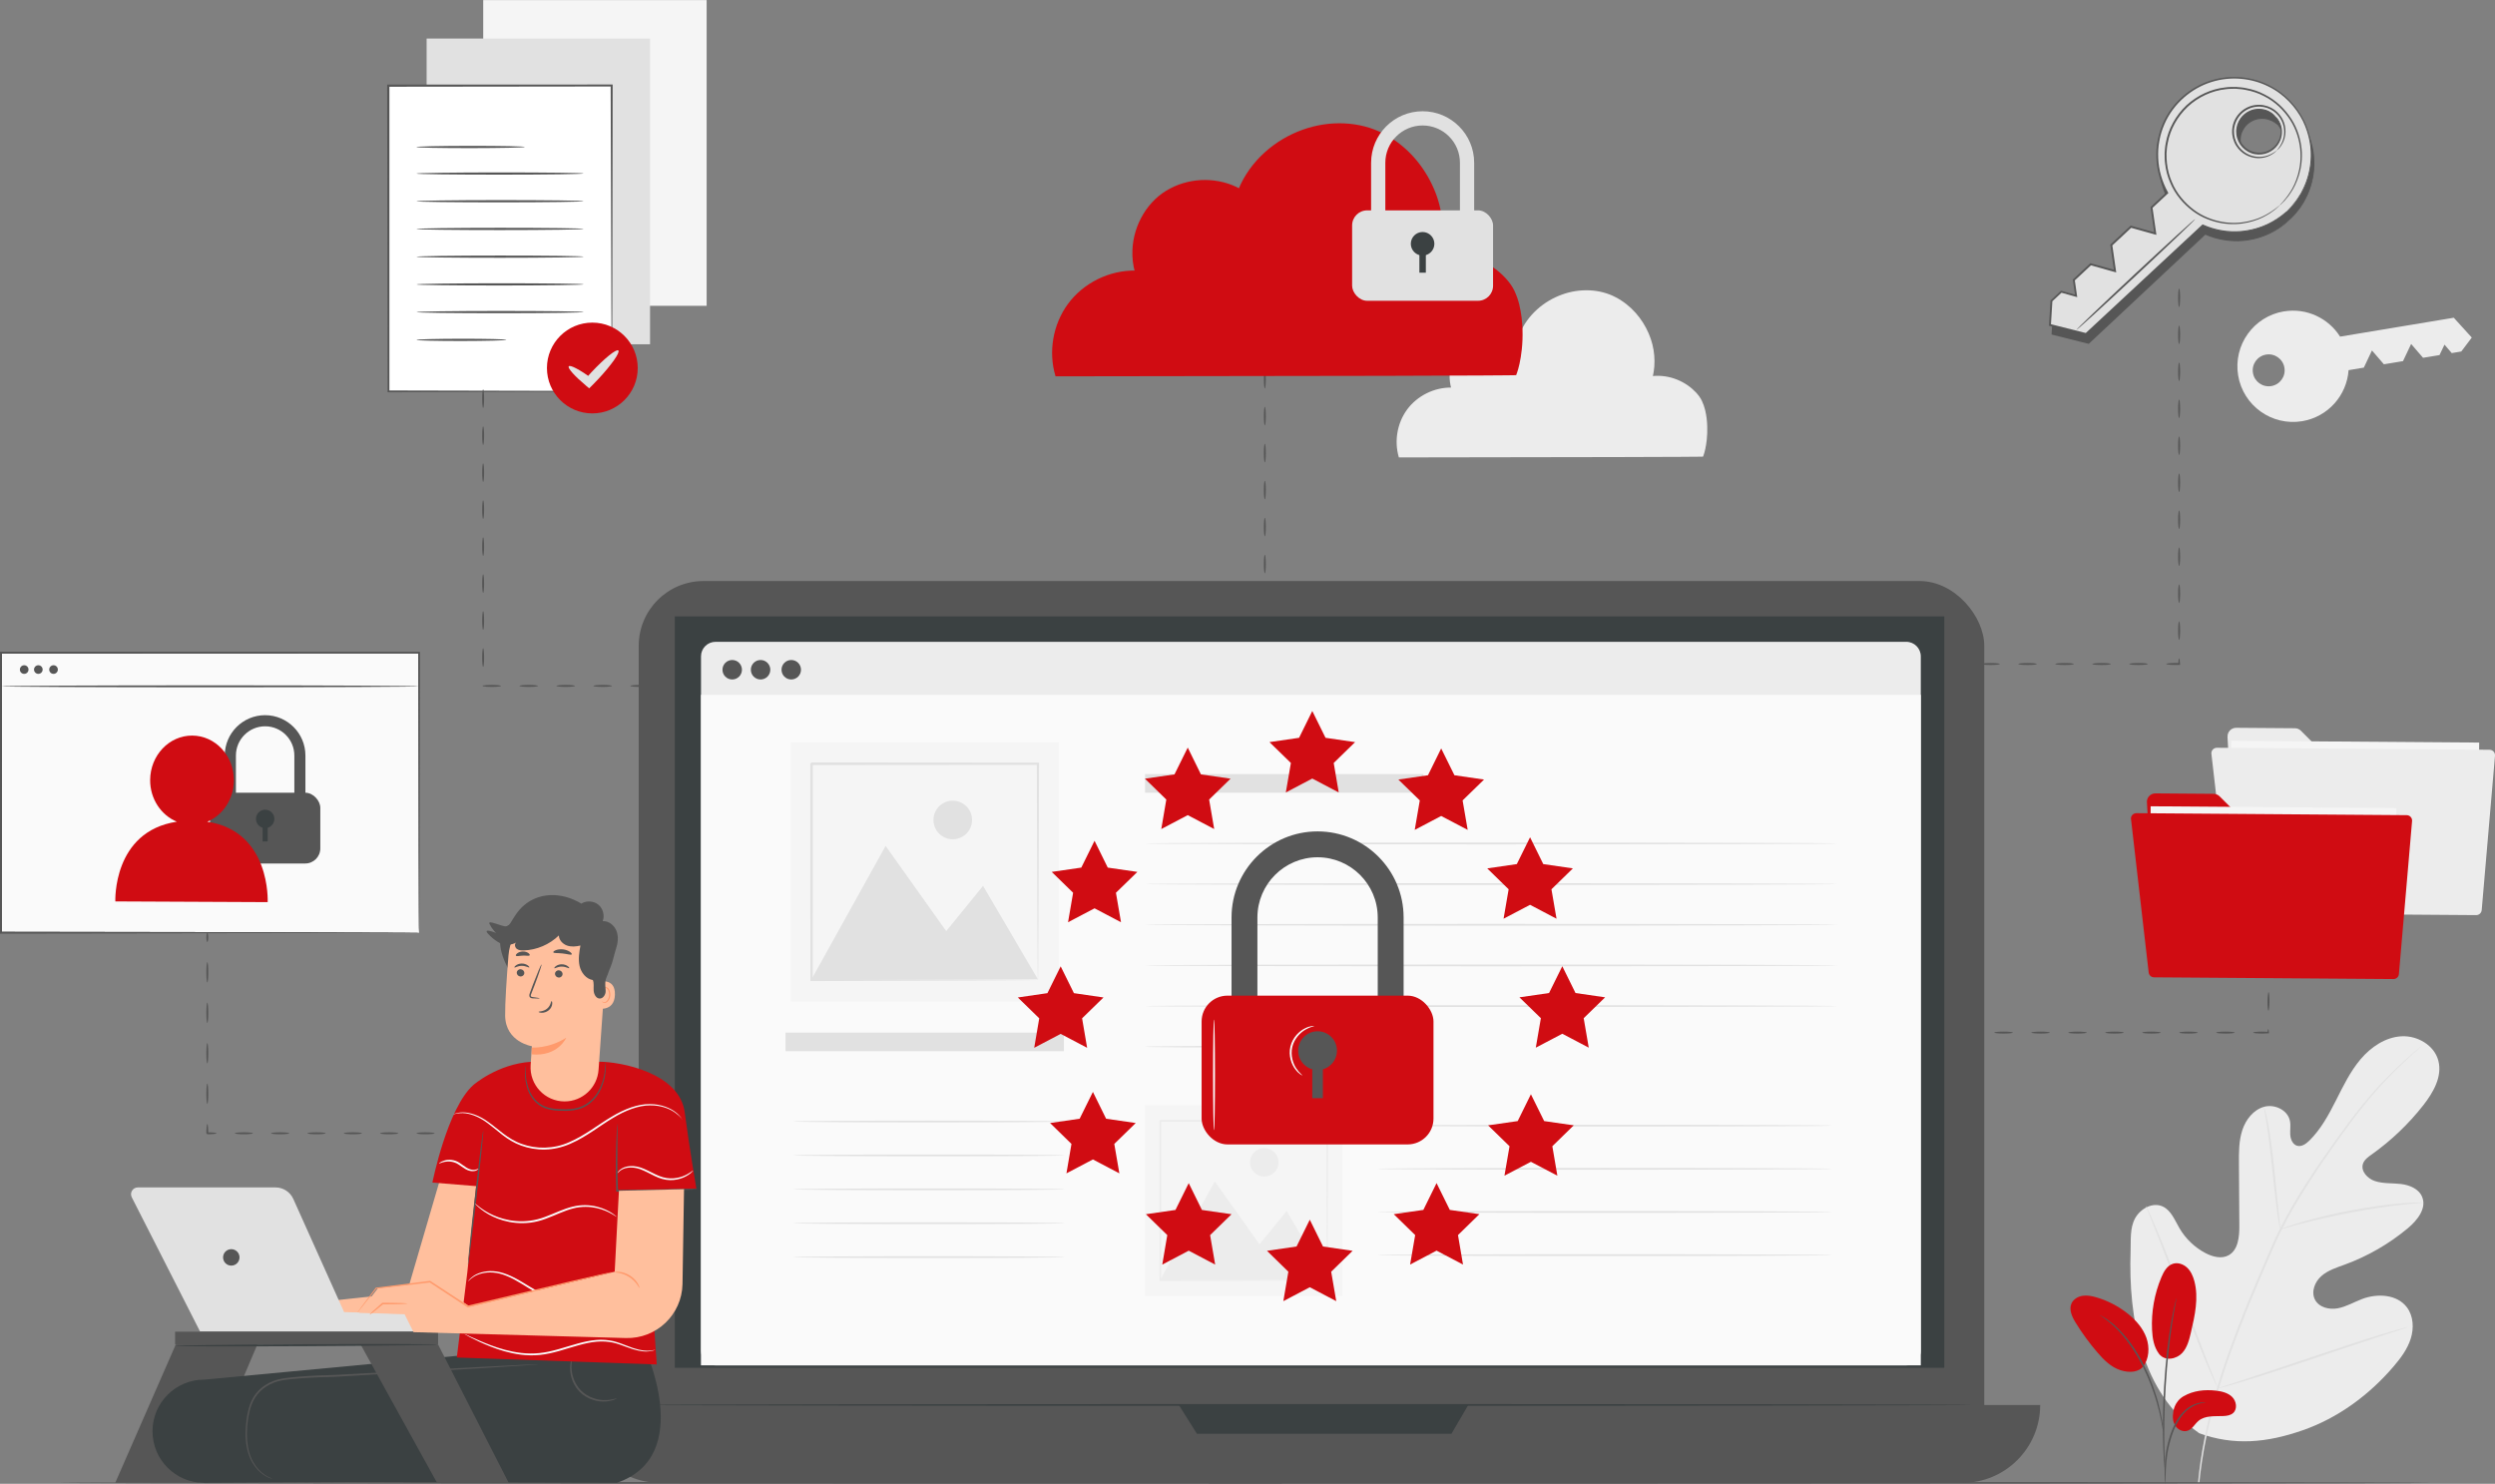 <?xml version="1.0" encoding="UTF-8"?>
<svg id="Capa_2" data-name="Capa 2" xmlns="http://www.w3.org/2000/svg" viewBox="0 0 561.14 333.72">
  <rect x="0" y="0" width="561.14" height="333.72" fill="#808080" stroke="none"/>
  <defs>
    <style>
      .cls-1 {
        fill: #fff;
      }

      .cls-2 {
        fill: #fafafa;
      }

      .cls-3 {
        fill: #3b4142;
      }

      .cls-4 {
        fill: #565656;
      }

      .cls-5 {
        fill: #f5f5f5;
      }

      .cls-6 {
        fill: #d00c12;
      }

      .cls-7 {
        fill: #ffbf9d;
      }

      .cls-8 {
        fill: #ff9a6c;
      }

      .cls-9 {
        fill: #e1e1e1;
      }

      .cls-10, .cls-11 {
        fill: none;
      }

      .cls-11 {
        opacity: .2;
      }

      .cls-12 {
        fill: #ececec;
      }
    </style>
  </defs>
  <g id="Capa_13" data-name="Capa 13">
    <g>
      <rect class="cls-5" x="108.68" y=".02" width="50.25" height="68.76"/>
      <rect class="cls-9" x="95.95" y="8.67" width="50.25" height="68.76"/>
      <path class="cls-12" d="m383.03,102.7s-.11,0-.32.01c-.23,0-.55,0-.97.01-.87,0-2.14.01-3.79.03-3.32.01-8.15.03-14.2.05-12.15.02-29.24.05-49,.08h-.13s-.04-.13-.04-.13c-1.01-3.46-.39-7.52,1.87-10.62,2.26-3.09,6.14-5.07,10.14-4.96l-.18.23c-.29-1.01-.43-2.15-.38-3.29.15-3.79,2.3-7.45,5.61-9.14,3.26-1.72,7.29-1.66,10.38.06l-.25.09c1.76-4.3,5.48-7.41,9.51-8.86,4.04-1.47,8.53-1.28,12.05.57,3.54,1.82,6.07,4.91,7.46,8.15,1.43,3.26,1.63,6.77.92,9.77l-.14-.16c2.03-.22,3.99.12,5.67.81,1.69.69,3.12,1.71,4.21,2.88.54.59,1.01,1.22,1.33,1.9.31.68.55,1.35.71,2.02.33,1.33.44,2.57.48,3.69.07,2.23-.2,3.96-.44,5.1-.13.57-.25,1-.35,1.28-.1.29-.15.42-.15.42"/>
      <path class="cls-12" d="m513.67,70.03c-6.82,1.13-11.43,7.58-10.3,14.4,1.13,6.82,7.58,11.43,14.4,10.3,5.83-.97,10.05-5.83,10.44-11.48h0s3.43-.57,3.43-.57l1.83-3.86,2.68,3.11,4.3-.71,1.83-3.86,2.68,3.11,3.7-.61,1.12-2.35,1.63,1.9,2.15-.36,2.36-3.13-4.05-4.46-25.57,4.25c-2.61-4.13-7.52-6.52-12.64-5.67Zm-6.97,13.85c-.33-1.96,1-3.81,2.95-4.13,1.96-.33,3.81,1,4.13,2.95.33,1.96-1,3.81-2.95,4.13-1.96.33-3.81-1-4.13-2.95Z"/>
      <g>
        <path class="cls-12" d="m500.98,165.71l1.54,28.36c.05,1.01.89,1.8,1.9,1.81l51.03.37c1.06,0,1.92-.84,1.93-1.9l.16-22.07c0-1.06-.85-1.93-1.91-1.93l-31.38-.03c-.51,0-.99-.2-1.35-.56l-5.41-5.41c-.36-.36-.84-.56-1.34-.56l-13.23-.1c-1.1,0-1.99.92-1.93,2.02Z"/>
        <rect class="cls-5" x="501.7" y="166.81" width="55.76" height="33.32" transform="translate(1.36 -3.88) rotate(.42)"/>
        <path class="cls-12" d="m497.36,169.56l4,34.77c.07.62.59,1.09,1.21,1.09l54.34.4c.64,0,1.18-.49,1.24-1.13l2.99-34.72c.06-.72-.5-1.33-1.22-1.34l-61.33-.45c-.74,0-1.32.64-1.23,1.37Z"/>
      </g>
      <g>
        <path class="cls-12" d="m494.54,322.29c-12.94-9.04-15.87-25.81-15.36-40.89.09-2.52-.19-5.17,1.01-7.38,1.2-2.21,3.99-3.72,6.24-2.66,1.87.88,2.68,3.05,3.73,4.85,1.39,2.39,3.46,4.37,5.9,5.64,1.6.83,3.59,1.34,5.17.47,2.17-1.2,2.43-4.2,2.41-6.7-.03-4.67-.06-9.33-.09-14-.02-2.5-.02-5.06.76-7.44.78-2.38,2.5-4.58,4.88-5.25,2.38-.67,5.33.71,5.83,3.16.21,1.02,0,2.08.07,3.12.07,1.04.55,2.19,1.54,2.48,1,.29,2-.42,2.75-1.15,2.58-2.53,4.34-5.78,5.98-9.02,1.64-3.24,3.23-6.55,5.57-9.31,2.34-2.76,5.59-4.94,9.17-5.14,3.59-.2,7.41,2.01,8.31,5.53.91,3.53-1.15,7.11-3.39,9.97-3.32,4.24-7.26,7.99-11.63,11.09-.79.56-1.64,1.17-1.95,2.09-.54,1.67,1.04,3.33,2.69,3.88,1.87.62,3.89.43,5.84.66,1.95.23,4.07,1.09,4.8,2.94,1.03,2.56-1.11,5.24-3.22,7-4.22,3.52-9.03,6.3-14.17,8.18-1.84.67-3.78,1.27-5.26,2.56-1.49,1.29-2.38,3.54-1.48,5.31.9,1.77,3.2,2.33,5.13,1.97,1.93-.36,3.66-1.4,5.49-2.1,3.44-1.3,7.88-1.06,10.09,1.91,1.45,1.95,1.58,4.68.84,7.01-.73,2.33-2.22,4.34-3.8,6.19-5.51,6.47-12.57,11.68-20.55,14.44-7.98,2.77-15.37,3.52-23.31.62"/>
        <path class="cls-9" d="m494.34,333.47c.55-5.97,1.86-13.03,4.09-20.63,2.22-7.61,5.34-15.75,8.9-24.15.9-2.1,1.79-4.17,2.66-6.21.88-2.04,1.75-4.06,2.72-5.98,1.93-3.85,4.08-7.41,6.22-10.73,2.14-3.32,4.3-6.39,6.34-9.24,2.04-2.85,4-5.47,5.88-7.79,3.75-4.64,7.22-8.02,9.69-10.25,1.23-1.12,2.22-1.95,2.9-2.51.33-.26.58-.47.77-.63.18-.14.27-.21.27-.2,0,0-.08.09-.24.24-.18.16-.43.38-.74.66-.66.58-1.62,1.43-2.84,2.57-2.43,2.26-5.85,5.66-9.56,10.32-1.86,2.32-3.8,4.95-5.83,7.8-2.02,2.86-4.16,5.93-6.29,9.25-2.13,3.31-4.26,6.86-6.18,10.7-.96,1.91-1.83,3.92-2.7,5.96-.87,2.04-1.76,4.11-2.66,6.21-3.56,8.39-6.69,16.51-8.92,24.09-2.25,7.57-3.59,14.59-4.17,20.54"/>
        <path class="cls-9" d="m512.84,276.48s-.12-.38-.24-1.07c-.13-.69-.29-1.7-.46-2.95-.35-2.49-.73-5.95-1.12-9.77-.39-3.82-.81-7.26-1.21-9.74-.19-1.24-.36-2.24-.48-2.93-.12-.69-.17-1.08-.14-1.09.03,0,.14.37.31,1.05.18.68.39,1.68.63,2.92.48,2.47.95,5.93,1.34,9.75.38,3.77.72,7.17.99,9.77.13,1.18.23,2.17.32,2.96.07.7.1,1.09.07,1.09Z"/>
        <path class="cls-9" d="m545.03,270.47s-.46.09-1.28.15c-.83.07-2.02.17-3.49.34-2.95.32-7,.9-11.45,1.74-4.45.85-8.44,1.78-11.31,2.54-1.44.37-2.59.7-3.39.93-.8.23-1.25.34-1.26.31,0-.03.42-.2,1.2-.48.79-.28,1.93-.66,3.36-1.07,2.85-.84,6.85-1.84,11.31-2.69,4.46-.84,8.54-1.37,11.51-1.61,1.48-.13,2.68-.18,3.52-.2.83-.01,1.29,0,1.29.03Z"/>
        <path class="cls-9" d="m498.82,312.25s-.09-.13-.22-.39c-.15-.31-.33-.7-.55-1.16-.47-1.01-1.12-2.5-1.9-4.34-1.55-3.69-3.54-8.85-5.65-14.57-2.11-5.73-4.05-10.9-5.52-14.61-.72-1.81-1.32-3.29-1.76-4.39-.19-.48-.34-.87-.47-1.2-.1-.28-.15-.42-.14-.43.01,0,.09.13.22.39.15.31.33.7.55,1.16.47,1.01,1.12,2.5,1.9,4.34,1.55,3.69,3.54,8.85,5.65,14.57,2.11,5.72,4.05,10.9,5.52,14.61.72,1.8,1.32,3.29,1.76,4.39.19.48.34.88.47,1.2.1.28.15.42.14.43Z"/>
        <path class="cls-9" d="m541.59,298.47s-.14.08-.42.17c-.33.11-.74.25-1.24.42-1.15.37-2.7.87-4.58,1.48-3.87,1.25-9.19,3.05-15.06,5.04-5.88,1.99-11.22,3.74-15.12,4.91-1.95.59-3.53,1.05-4.62,1.34-.51.13-.93.24-1.27.33-.29.07-.45.1-.45.09,0-.02.14-.08.42-.18.33-.11.74-.25,1.24-.42,1.15-.37,2.7-.87,4.58-1.48,3.87-1.25,9.19-3.05,15.07-5.04,5.88-1.99,11.22-3.74,15.11-4.91,1.95-.59,3.53-1.05,4.63-1.34.51-.13.93-.24,1.27-.33.29-.07.45-.1.45-.09Z"/>
      </g>
      <path class="cls-4" d="m547.16,333.51c0,.12-119.58.22-267.06.22s-267.09-.1-267.09-.22,119.56-.22,267.09-.22,267.06.1,267.06.22Z"/>
      <g>
        <path class="cls-6" d="m485.55,304.47c1.45,1.87,4.06,1.09,5.22-.15,1.16-1.24,1.59-2.98,1.98-4.64.89-3.79,1.77-7.76.78-11.52-.3-1.12-.78-2.24-1.62-3.04-.84-.8-2.09-1.24-3.2-.89-1.31.42-2.07,1.76-2.6,3.03-1.57,3.73-2.3,7.81-2.1,11.85.09,1.89.41,3.85,1.55,5.36"/>
        <g class="cls-11">
          <path d="m485.55,304.47c1.45,1.87,4.06,1.09,5.22-.15,1.16-1.24,1.59-2.98,1.98-4.64.89-3.79,1.77-7.76.78-11.52-.3-1.12-.78-2.24-1.62-3.04-.84-.8-2.09-1.24-3.2-.89-1.31.42-2.07,1.76-2.6,3.03-1.57,3.73-2.3,7.81-2.1,11.85.09,1.89.41,3.85,1.55,5.36"/>
        </g>
        <path class="cls-6" d="m491.12,314.02c2.16-1.26,4.76-1.54,7.24-1.25,1.33.15,2.73.48,3.68,1.43.95.95,1.21,2.69.22,3.59-.59.54-1.44.66-2.24.69-1.93.08-4.08-.16-5.56,1.08-.84.71-1.37,1.83-2.41,2.21-1.01.37-2.2-.18-2.79-1.08-.59-.9-.67-2.06-.47-3.12,0,0,.15-2.29,2.33-3.56Z"/>
        <path class="cls-6" d="m481.97,307.43c1.38-1.82,1.53-4.38.77-6.54-.77-2.16-2.34-3.94-4.12-5.38-2.09-1.68-4.51-2.95-7.08-3.71-1.01-.3-2.07-.52-3.12-.37-1.04.15-2.07.74-2.52,1.7-.65,1.42.12,3.06.94,4.38,1.44,2.34,3.07,4.56,4.86,6.65,1.44,1.68,3.08,3.32,5.18,4,2.1.68,4.24.48,5.26-1"/>
        <path class="cls-4" d="m486.93,333.68s.05-.32.08-.89c.03-.64.07-1.45.11-2.41.06-1.02.15-2.23.36-3.55.21-1.32.58-2.76,1.07-4.22.51-1.46,1.15-2.79,1.93-3.87.77-1.08,1.69-1.89,2.57-2.37.88-.49,1.67-.71,2.22-.82.56-.09.87-.15.87-.17,0-.03-.32-.01-.89.03-.57.07-1.4.25-2.33.73-.93.47-1.91,1.29-2.72,2.39-.82,1.1-1.49,2.47-2.01,3.95-.5,1.49-.86,2.94-1.06,4.29-.2,1.35-.26,2.57-.29,3.59-.02,1.02-.01,1.85,0,2.42.02.57.04.89.06.89Z"/>
        <path class="cls-4" d="m487.01,331.82s.01-.14,0-.41c-.02-.31-.04-.69-.06-1.17-.05-1.01-.13-2.48-.16-4.29-.09-3.63-.03-8.64.29-14.16.33-5.53.88-10.51,1.44-14.09.13-.9.26-1.71.39-2.42.12-.71.22-1.32.33-1.82.09-.47.16-.85.22-1.15.05-.26.06-.4.05-.41-.01,0-.05.13-.12.39-.07.3-.17.67-.28,1.14-.13.49-.25,1.1-.39,1.81-.15.71-.3,1.51-.45,2.41-.62,3.58-1.22,8.57-1.55,14.11-.33,5.54-.34,10.56-.18,14.19.07,1.82.18,3.28.28,4.29.05.47.1.86.13,1.16.03.27.06.4.07.4Z"/>
        <path class="cls-4" d="m486.54,322.15s0-.44-.07-1.22c-.08-.78-.25-1.91-.54-3.28-.3-1.37-.71-3-1.32-4.76-.58-1.77-1.35-3.67-2.3-5.59-1.87-3.88-4.3-7-6.38-8.91-.49-.51-1.02-.87-1.46-1.22-.22-.17-.42-.34-.62-.47-.2-.12-.39-.24-.56-.34-.67-.41-1.05-.63-1.06-.61-.05.08,1.5.9,3.52,2.83,2.01,1.93,4.37,5.04,6.23,8.88.94,1.91,1.72,3.79,2.31,5.54.62,1.74,1.05,3.35,1.38,4.71.32,1.36.52,2.47.65,3.25.11.77.19,1.2.21,1.2Z"/>
      </g>
      <g>
        <rect class="cls-2" x=".22" y="146.8" width="94.04" height="62.98"/>
        <g>
          <path class="cls-4" d="m68.71,184.99h-2.51v-15.07c0-3.62-2.95-6.57-6.57-6.57s-6.57,2.95-6.57,6.57v15.07h-2.51v-15.07c0-5,4.07-9.07,9.07-9.07s9.07,4.07,9.07,9.07v15.07Z"/>
          <rect class="cls-4" x="47.23" y="178.29" width="24.81" height="15.92" rx="3.39" ry="3.39"/>
          <g>
            <path class="cls-3" d="m59.64,186.25c-1.15,0-2.07-.93-2.07-2.07s.93-2.07,2.07-2.07,2.07.93,2.07,2.07-.93,2.07-2.07,2.07"/>
            <rect class="cls-3" x="59.07" y="184.99" width="1.13" height="4.26"/>
          </g>
        </g>
        <path class="cls-6" d="m46.62,184.81c3.48-1.46,5.96-5.05,5.98-9.29.02-5.55-4.17-10.06-9.37-10.08-5.2-.02-9.43,4.45-9.46,10-.02,4.27,2.48,7.91,6,9.37-14.49,2.18-13.83,17.93-13.83,17.93l34.26.16s.78-15.92-13.58-18.09Z"/>
        <path class="cls-4" d="m94.25,209.78s-.01-.4-.02-1.15c0-.76-.01-1.87-.02-3.33-.01-2.92-.03-7.2-.04-12.67-.02-10.94-.05-26.67-.09-45.83l.17.17c-25.92.01-58.6.03-94.03.04h0l.22-.22c0,22.44-.01,43.77-.02,62.98l-.2-.2c27.67.04,51.16.07,67.73.1,8.29.02,14.86.04,19.36.05,2.24.01,3.97.02,5.15.02.58,0,1.02,0,1.33.01.3,0,.46.01.46.01,0,0-.14,0-.44.01-.3,0-.74,0-1.31.01-1.17,0-2.89.01-5.11.02-4.49.01-11.04.03-19.31.05-16.61.02-40.14.06-67.86.1H.02s0-.2,0-.2C.01,190.57,0,169.23,0,146.8v-.22s.22,0,.22,0h0c35.43.02,68.11.03,94.03.04h.17s0,.17,0,.17c-.04,19.21-.07,34.97-.09,45.94-.02,5.46-.03,9.72-.04,12.63,0,1.44-.01,2.54-.02,3.29,0,.74-.02,1.11-.02,1.11Z"/>
        <path class="cls-4" d="m94.23,154.36c0,.12-21.04.22-46.98.22s-46.99-.1-46.99-.22,21.03-.22,46.99-.22,46.98.1,46.98.22Z"/>
        <g>
          <path class="cls-4" d="m6.41,150.59c0,.54-.43.97-.97.97s-.97-.43-.97-.97.44-.97.97-.97.97.43.97.97Z"/>
          <path class="cls-4" d="m9.59,150.59c0,.54-.44.97-.97.97s-.97-.43-.97-.97.44-.97.97-.97.97.43.97.97Z"/>
          <path class="cls-4" d="m13.01,150.59c0,.54-.43.97-.97.97s-.97-.43-.97-.97.44-.97.97-.97.97.43.97.97Z"/>
        </g>
        <path class="cls-4" d="m94.25,209.78s-.01-.4-.02-1.15c0-.76-.01-1.87-.02-3.33-.01-2.92-.03-7.2-.04-12.67-.02-10.94-.05-26.67-.09-45.83l.17.17c-25.92.01-58.6.03-94.03.04h0l.22-.22c0,22.44-.01,43.77-.02,62.98l-.2-.2c27.67.04,51.16.07,67.73.1,8.29.02,14.86.04,19.36.05,2.24.01,3.97.02,5.15.02.58,0,1.02,0,1.33.01.3,0,.46.01.46.01,0,0-.14,0-.44.01-.3,0-.74,0-1.31.01-1.17,0-2.89.01-5.11.02-4.49.01-11.04.03-19.31.05-16.61.02-40.14.06-67.86.1H.02s0-.2,0-.2C.01,190.57,0,169.23,0,146.8v-.22s.22,0,.22,0h0c35.43.02,68.11.03,94.03.04h.17s0,.17,0,.17c-.04,19.21-.07,34.97-.09,45.94-.02,5.46-.03,9.72-.04,12.63,0,1.44-.01,2.54-.02,3.29,0,.74-.02,1.11-.02,1.11Z"/>
      </g>
      <g>
        <path class="cls-4" d="m46.63,211.86c-.12,0-.22-.47-.22-1.04s.1-1.04.22-1.04.22.47.22,1.04-.1,1.04-.22,1.04Z"/>
        <path class="cls-4" d="m46.63,220.96c-.12,0-.22-1.02-.22-2.27s.1-2.28.22-2.28.22,1.02.22,2.28-.1,2.27-.22,2.27Z"/>
        <path class="cls-4" d="m46.63,230.06c-.12,0-.22-1.02-.22-2.27s.1-2.28.22-2.28.22,1.02.22,2.28-.1,2.27-.22,2.27Z"/>
        <path class="cls-4" d="m46.63,239.16c-.12,0-.22-1.02-.22-2.27s.1-2.28.22-2.28.22,1.02.22,2.28-.1,2.27-.22,2.27Z"/>
        <path class="cls-4" d="m46.63,248.26c-.12,0-.22-1.02-.22-2.27s.1-2.28.22-2.28.22,1.02.22,2.28-.1,2.27-.22,2.27Z"/>
        <path class="cls-4" d="m48.71,254.89c0,.12-.93.22-2.08.22-.43-.43-.12-.12-.22-.22h0s0-.03,0-.03v-.08s0-.11,0-.11v-.21c0-.12.01-.25.02-.39.01-.25.03-.47.05-.66.04-.38.09-.61.15-.61s.11.23.15.61c.02.19.04.41.05.66,0,.14,0,.27.01.39v.21s0,.11,0,.11v.05s0,.03,0,.03h0v.02h0c-.1-.09.22.22-.22-.21,1.15,0,2.08.1,2.08.22Z"/>
        <path class="cls-4" d="m56.88,254.89c0,.12-.91.22-2.04.22s-2.04-.1-2.04-.22.91-.22,2.04-.22,2.04.1,2.04.22Z"/>
        <path class="cls-4" d="m65.05,254.89c0,.12-.91.22-2.04.22s-2.04-.1-2.04-.22.91-.22,2.04-.22,2.04.1,2.04.22Z"/>
        <path class="cls-4" d="m73.23,254.89c0,.12-.91.22-2.04.22s-2.04-.1-2.04-.22.91-.22,2.04-.22,2.04.1,2.04.22Z"/>
        <path class="cls-4" d="m81.4,254.89c0,.12-.91.22-2.04.22s-2.04-.1-2.04-.22.91-.22,2.04-.22,2.04.1,2.04.22Z"/>
        <path class="cls-4" d="m89.57,254.89c0,.12-.91.22-2.04.22s-2.04-.1-2.04-.22.91-.22,2.04-.22,2.04.1,2.04.22Z"/>
        <path class="cls-4" d="m97.75,254.89c0,.12-.91.22-2.04.22s-2.04-.1-2.04-.22.91-.22,2.04-.22,2.04.1,2.04.22Z"/>
        <path class="cls-4" d="m105.92,254.89c0,.12-.91.22-2.04.22s-2.04-.1-2.04-.22.91-.22,2.04-.22,2.04.1,2.04.22Z"/>
        <path class="cls-4" d="m114.09,254.89c0,.12-.91.22-2.04.22s-2.04-.1-2.04-.22.91-.22,2.04-.22,2.04.1,2.04.22Z"/>
        <path class="cls-4" d="m122.27,254.89c0,.12-.91.22-2.04.22s-2.04-.1-2.04-.22.91-.22,2.04-.22,2.04.1,2.04.22Z"/>
        <path class="cls-4" d="m130.44,254.89c0,.12-.91.22-2.04.22s-2.04-.1-2.04-.22.91-.22,2.04-.22,2.04.1,2.04.22Z"/>
        <path class="cls-4" d="m136.61,254.89c0,.12-.47.22-1.04.22s-1.04-.1-1.04-.22.47-.22,1.04-.22,1.04.1,1.04.22Z"/>
      </g>
      <g>
        <g>
          <g>
            <rect class="cls-1" x="87.34" y="19.23" width="50.25" height="68.76"/>
            <path class="cls-4" d="m137.61,87.98s0-.12-.01-.34c0-.24,0-.56-.01-.97,0-.87-.02-2.13-.03-3.76-.02-3.29-.04-8.08-.07-14.12-.04-12.1-.09-29.26-.15-49.57l.23.23c-15.13.02-32.22.04-50.24.06h0l.25-.25c0,25.68,0,49.46,0,68.76l-.2-.2c15.2.03,27.73.06,36.49.08,4.37.02,7.8.03,10.15.05,1.16,0,2.05.02,2.68.02.61,0,.93.02.93.02,0,0-.29.02-.89.02-.61,0-1.49.01-2.64.03-2.34.01-5.75.03-10.11.06-8.79.03-21.36.08-36.62.13h-.2s0-.2,0-.2c-.03-19.3-.06-43.08-.1-68.76v-.25s.25,0,.25,0h0c18.02,0,35.11,0,50.24-.01h.23s0,.23,0,.23c-.03,20.37-.06,37.58-.08,49.72-.02,6.03-.04,10.79-.05,14.07-.01,1.61-.02,2.85-.02,3.71,0,.41,0,.72-.01.95,0,.21,0,.32-.01.31Z"/>
          </g>
          <path class="cls-4" d="m118.05,33.05c0,.14-5.47.25-12.21.26-6.74,0-12.21-.1-12.21-.24,0-.14,5.47-.25,12.21-.26,6.74,0,12.21.1,12.21.24Z"/>
          <path class="cls-4" d="m131.26,39.02c0,.14-8.42.26-18.81.26-10.39,0-18.81-.1-18.81-.24,0-.14,8.42-.26,18.81-.26,10.39,0,18.81.1,18.81.24Z"/>
          <path class="cls-4" d="m131.27,45.25c0,.14-8.42.26-18.81.26-10.39,0-18.81-.1-18.81-.24,0-.14,8.42-.26,18.81-.26,10.39,0,18.81.1,18.81.24Z"/>
          <path class="cls-4" d="m131.27,51.48c0,.14-8.42.26-18.81.26-10.39,0-18.81-.1-18.81-.24,0-.14,8.42-.26,18.81-.26,10.39,0,18.81.1,18.81.24Z"/>
          <path class="cls-4" d="m131.28,57.72c0,.14-8.42.26-18.81.26-10.39,0-18.81-.1-18.81-.24,0-.14,8.42-.26,18.81-.26,10.39,0,18.81.1,18.81.24Z"/>
          <path class="cls-4" d="m131.28,63.95c0,.14-8.42.26-18.81.26-10.39,0-18.81-.1-18.81-.24,0-.14,8.42-.26,18.81-.26,10.39,0,18.81.1,18.81.24Z"/>
          <path class="cls-4" d="m131.29,70.18c0,.14-8.42.26-18.81.26-10.39,0-18.81-.1-18.81-.24,0-.14,8.42-.26,18.81-.26,10.39,0,18.81.1,18.81.24Z"/>
          <path class="cls-4" d="m113.89,76.43c0,.14-4.53.25-10.11.26-5.59,0-10.11-.1-10.11-.24,0-.14,4.53-.25,10.11-.26,5.58,0,10.11.1,10.11.24Z"/>
        </g>
        <g>
          <circle class="cls-6" cx="133.22" cy="82.77" r="10.21"/>
          <path class="cls-9" d="m139.07,78.84c.44.41-1.57,3.26-4.48,6.38-.47.5-.93.98-1.37,1.42l-.71.7-.7-.59c-2.54-2.13-4.2-3.96-3.89-4.36.31-.4,2.49.77,5.18,2.7l-1.41.11c.41-.47.85-.96,1.32-1.47,2.91-3.11,5.62-5.31,6.06-4.9Z"/>
        </g>
      </g>
      <g>
        <path class="cls-4" d="m108.66,91.75c-.12,0-.22-.93-.22-2.08s.1-2.08.22-2.08.22.93.22,2.08-.1,2.08-.22,2.08Z"/>
        <path class="cls-4" d="m108.66,100.06c-.12,0-.22-.93-.22-2.08s.1-2.08.22-2.08.22.93.22,2.08-.1,2.08-.22,2.08Z"/>
        <path class="cls-4" d="m108.66,108.38c-.12,0-.22-.93-.22-2.08s.1-2.08.22-2.08.22.93.22,2.08-.1,2.08-.22,2.08Z"/>
        <path class="cls-4" d="m108.66,116.7c-.12,0-.22-.93-.22-2.08s.1-2.08.22-2.08.22.93.22,2.08-.1,2.08-.22,2.08Z"/>
        <path class="cls-4" d="m108.66,125.02c-.12,0-.22-.93-.22-2.08s.1-2.08.22-2.08.22.93.22,2.08-.1,2.08-.22,2.08Z"/>
        <path class="cls-4" d="m108.66,133.33c-.12,0-.22-.93-.22-2.08s.1-2.08.22-2.08.22.93.22,2.08-.1,2.08-.22,2.08Z"/>
        <path class="cls-4" d="m108.66,141.65c-.12,0-.22-.93-.22-2.08s.1-2.08.22-2.08.22.93.22,2.08-.1,2.08-.22,2.08Z"/>
        <path class="cls-4" d="m108.66,149.97c-.12,0-.22-.93-.22-2.08s.1-2.08.22-2.08.22.93.22,2.08-.1,2.08-.22,2.08Z"/>
        <path class="cls-4" d="m112.67,154.27c0,.12-.93.22-2.08.22-.88,0-1.64-.06-1.93-.14l-.09-.03v-.05c.04-.1.06-.15.09-.15s.05.05.08.15l-.08-.08c.3-.08,1.05-.14,1.93-.14,1.15,0,2.08.1,2.08.22Z"/>
        <path class="cls-4" d="m120.99,154.27c0,.12-.93.22-2.08.22s-2.08-.1-2.08-.22.93-.22,2.08-.22,2.08.1,2.08.22Z"/>
        <path class="cls-4" d="m129.31,154.27c0,.12-.93.22-2.08.22s-2.08-.1-2.08-.22.93-.22,2.08-.22,2.08.1,2.08.22Z"/>
        <path class="cls-4" d="m137.62,154.27c0,.12-.93.22-2.08.22s-2.08-.1-2.08-.22.93-.22,2.08-.22,2.08.1,2.08.22Z"/>
        <path class="cls-4" d="m145.94,154.27c0,.12-.93.22-2.08.22s-2.08-.1-2.08-.22.93-.22,2.08-.22,2.08.1,2.08.22Z"/>
      </g>
      <g>
        <path class="cls-4" d="m284.47,79.03c-.12,0-.22-.93-.22-2.08s.1-2.08.22-2.08.22.93.22,2.08-.1,2.08-.22,2.08Z"/>
        <path class="cls-4" d="m284.47,87.35c-.12,0-.22-.93-.22-2.08s.1-2.08.22-2.08.22.93.22,2.08-.1,2.08-.22,2.08Z"/>
        <path class="cls-4" d="m284.47,95.66c-.12,0-.22-.93-.22-2.08s.1-2.08.22-2.08.22.93.22,2.08-.1,2.08-.22,2.08Z"/>
        <path class="cls-4" d="m284.47,103.98c-.12,0-.22-.93-.22-2.08s.1-2.08.22-2.08.22.93.22,2.08-.1,2.08-.22,2.08Z"/>
        <path class="cls-4" d="m284.47,112.3c-.12,0-.22-.93-.22-2.08s.1-2.08.22-2.08.22.93.22,2.08-.1,2.08-.22,2.08Z"/>
        <path class="cls-4" d="m284.47,120.62c-.12,0-.22-.93-.22-2.08s.1-2.08.22-2.08.22.93.22,2.08-.1,2.08-.22,2.08Z"/>
        <path class="cls-4" d="m284.47,128.94c-.12,0-.22-.93-.22-2.08s.1-2.08.22-2.08.22.93.22,2.08-.1,2.08-.22,2.08Z"/>
        <path class="cls-4" d="m284.47,137.26c-.12,0-.22-.93-.22-2.08s.1-2.08.22-2.08.22.93.22,2.08-.1,2.08-.22,2.08Z"/>
      </g>
      <g>
        <path class="cls-6" d="m340.96,84.37s-.16.01-.49.02c-.35,0-.84.01-1.47.02-1.32,0-3.24.02-5.73.04-5.03.02-12.33.04-21.49.08-18.4.03-44.26.07-74.18.11h-.2s-.06-.19-.06-.19c-1.54-5.24-.6-11.39,2.84-16.08,3.42-4.68,9.3-7.67,15.35-7.51l-.27.35c-.44-1.53-.65-3.26-.57-4.98.23-5.73,3.49-11.27,8.49-13.84,4.94-2.61,11.04-2.51,15.72.08l-.38.14c2.67-6.51,8.29-11.22,14.4-13.41,6.12-2.22,12.91-1.93,18.25.86,5.37,2.75,9.18,7.43,11.3,12.34,2.17,4.94,2.47,10.24,1.39,14.8l-.21-.24c3.07-.34,6.04.19,8.59,1.23,2.56,1.05,4.72,2.58,6.37,4.37.82.89,1.53,1.85,2.01,2.88.47,1.02.83,2.05,1.07,3.06.49,2.01.67,3.89.73,5.58.11,3.38-.3,5.99-.67,7.72-.2.86-.37,1.51-.53,1.94-.15.43-.23.64-.23.64"/>
        <g>
          <path class="cls-9" d="m331.55,55.88h-3.2v-19.27c0-4.63-3.76-8.39-8.39-8.39s-8.39,3.76-8.39,8.39v19.27h-3.2v-19.27c0-6.39,5.2-11.59,11.59-11.59s11.59,5.2,11.59,11.59v19.27Z"/>
          <rect class="cls-9" x="304.1" y="47.31" width="31.7" height="20.34" rx="3.39" ry="3.39"/>
          <g>
            <path class="cls-3" d="m319.95,57.48c-1.46,0-2.65-1.19-2.65-2.65s1.19-2.65,2.65-2.65,2.65,1.19,2.65,2.65-1.19,2.65-2.65,2.65"/>
            <rect class="cls-3" x="319.23" y="55.88" width="1.45" height="5.45"/>
          </g>
        </g>
      </g>
      <g>
        <g>
          <path class="cls-4" d="m514.9,49.49c7-6.53,7.39-17.51.85-24.52-6.53-7-17.51-7.39-24.52-.85-5.99,5.59-7.13,14.43-3.25,21.25l-3.53,3.29.84,5.86-5.48-1.54-4.42,4.12.84,5.86-5.48-1.54-3.8,3.54.51,3.57-3.34-.94-2.21,2.06-.33,5.43,8.09,2.04,26.26-24.5c6.18,2.77,13.68,1.76,18.94-3.15Zm-2.56-21.33c1.87,2.01,1.77,5.16-.24,7.03-2.01,1.87-5.16,1.77-7.03-.24-1.87-2.01-1.77-5.16.24-7.03,2.01-1.87,5.16-1.77,7.03.24Z"/>
          <g>
            <path class="cls-10" d="m514.9,49.49c7-6.53,7.39-17.51.85-24.52-6.53-7-17.51-7.39-24.52-.85-5.99,5.59-7.13,14.43-3.25,21.25l-3.53,3.29.84,5.86-5.48-1.54-4.42,4.12.84,5.86-5.48-1.54-3.8,3.54.51,3.57-3.34-.94-2.21,2.06-.33,5.43,8.09,2.04,26.26-24.5c6.18,2.77,13.68,1.76,18.94-3.15Zm-2.56-21.33c1.87,2.01,1.77,5.16-.24,7.03-2.01,1.87-5.16,1.77-7.03-.24-1.87-2.01-1.77-5.16.24-7.03,2.01-1.87,5.16-1.77,7.03.24Z"/>
            <path class="cls-4" d="m512.33,28.16s-.33-.3-.99-.71c-.65-.4-1.76-.84-3.13-.69-1.35.13-2.96.99-3.77,2.62-.84,1.58-.68,3.89.77,5.42,1.42,1.55,3.71,1.87,5.35,1.14,1.68-.7,2.66-2.24,2.88-3.58.25-1.36-.12-2.49-.47-3.17-.36-.69-.68-1.01-.64-1.04.01-.01.09.06.24.22.15.15.35.39.55.74.41.68.85,1.85.62,3.3-.19,1.43-1.21,3.11-3.02,3.89-.89.39-1.95.54-2.99.34-1.05-.18-2.06-.73-2.83-1.55-.76-.83-1.24-1.88-1.35-2.93-.13-1.05.09-2.1.54-2.96.9-1.76,2.65-2.65,4.09-2.75,1.47-.12,2.61.39,3.25.85.33.23.56.44.7.6.14.16.21.24.2.25Z"/>
            <path class="cls-4" d="m514.9,49.49s-.08.09-.25.24c-.18.16-.44.39-.76.68-.71.55-1.78,1.37-3.36,2.13-1.57.75-3.64,1.45-6.16,1.66-2.51.19-5.48-.13-8.46-1.45l.14-.02c-6.77,6.34-15.77,14.77-26.21,24.54l-.08.07-.1-.03c-2.54-.64-5.28-1.32-8.09-2.03l-.16-.04v-.17c.11-1.69.22-3.55.34-5.43v-.08s.07-.06.07-.06c.69-.64,1.44-1.35,2.21-2.06l.09-.08.11.03c1.04.29,2.18.61,3.34.93l-.27.23c-.16-1.11-.34-2.34-.52-3.57l-.02-.11.08-.08c1.19-1.11,2.49-2.32,3.79-3.54l.09-.08.12.03c1.73.48,3.6,1.01,5.48,1.53l-.27.24c-.27-1.86-.55-3.85-.84-5.86l-.02-.11.08-.08c.37-.34.77-.72,1.17-1.09,1.09-1.02,2.17-2.02,3.25-3.03l.09-.08.12.03c1.84.52,3.67,1.03,5.48,1.54l-.27.24c-.28-1.97-.56-3.93-.84-5.86l-.02-.11.08-.08c1.19-1.11,2.37-2.21,3.53-3.29l-.04.26c-1.37-2.46-2.15-5.18-2.25-7.9-.06-1.35.02-2.71.29-4.01.23-1.31.65-2.57,1.15-3.77,2.08-4.82,6.28-8.29,10.78-9.68,4.53-1.44,9.28-.86,12.98.98,3.76,1.82,6.43,4.87,7.98,7.98,1.52,3.16,1.96,6.38,1.71,9.1-.23,2.74-1.05,5-1.95,6.68-.11.21-.22.42-.32.62-.12.19-.24.37-.36.55-.24.35-.43.7-.66.98-.47.56-.83,1.07-1.18,1.42-.35.34-.61.61-.8.8-.18.18-.28.26-.28.26,0,0,.08-.1.25-.29.18-.2.44-.47.77-.82.34-.36.69-.87,1.15-1.44.22-.29.41-.64.64-.99.11-.18.23-.36.35-.55.1-.2.21-.41.31-.62.87-1.68,1.66-3.92,1.86-6.63.23-2.7-.23-5.87-1.74-8.97-1.55-3.05-4.18-6.04-7.88-7.8-3.65-1.79-8.3-2.34-12.73-.92-4.4,1.38-8.5,4.78-10.53,9.49-.5,1.17-.9,2.4-1.12,3.69-.26,1.28-.33,2.6-.27,3.92.1,2.65.87,5.31,2.21,7.71l.08.15-.12.11c-1.16,1.09-2.34,2.18-3.53,3.29l.07-.19c.28,1.93.56,3.89.84,5.86l.05.33-.32-.09c-1.81-.51-3.64-1.02-5.48-1.53l.21-.05c-1.07,1-2.16,2.01-3.24,3.03-.4.37-.8.75-1.17,1.09l.07-.19c.29,2.01.58,4,.84,5.86l.05.33-.32-.09c-1.88-.53-3.75-1.05-5.48-1.54l.2-.05c-1.31,1.22-2.6,2.43-3.8,3.54l.07-.19c.18,1.23.35,2.46.51,3.57l.05.32-.31-.09c-1.15-.32-2.3-.65-3.34-.94l.2-.05c-.76.71-1.52,1.42-2.21,2.06l.07-.14c-.12,1.88-.23,3.73-.33,5.42l-.15-.21c2.81.71,5.55,1.4,8.09,2.04l-.18.05c10.48-9.74,19.51-18.14,26.3-24.45l.06-.06.08.04c2.93,1.31,5.85,1.65,8.33,1.48,2.49-.19,4.55-.85,6.12-1.58,1.57-.73,2.65-1.54,3.37-2.06.34-.28.6-.5.78-.65.18-.15.27-.21.27-.21Z"/>
          </g>
        </g>
        <g>
          <path class="cls-9" d="m514.32,47.52c7-6.53,7.39-17.51.85-24.52-6.53-7-17.51-7.39-24.52-.85-5.99,5.59-7.13,14.43-3.25,21.25h0s-3.52,3.29-3.52,3.29l.84,5.86-5.48-1.54-4.42,4.12.84,5.86-5.48-1.54-3.8,3.54.51,3.57-3.34-.94-2.21,2.06-.33,5.43,8.09,2.04,26.26-24.5c6.18,2.77,13.68,1.76,18.94-3.15Zm-2.56-21.33c1.87,2.01,1.77,5.16-.24,7.03-2.01,1.87-5.16,1.77-7.03-.24-1.87-2.01-1.77-5.16.24-7.03,2.01-1.87,5.16-1.77,7.03.24Z"/>
          <g>
            <path class="cls-10" d="m514.32,47.52c7-6.53,7.39-17.51.85-24.52-6.53-7-17.51-7.39-24.52-.85-5.99,5.59-7.13,14.43-3.25,21.25h0s-3.52,3.29-3.52,3.29l.84,5.86-5.48-1.54-4.42,4.12.84,5.86-5.48-1.54-3.8,3.54.51,3.57-3.34-.94-2.21,2.06-.33,5.43,8.09,2.04,26.26-24.5c6.18,2.77,13.68,1.76,18.94-3.15Zm-2.56-21.33c1.87,2.01,1.77,5.16-.24,7.03-2.01,1.87-5.16,1.77-7.03-.24-1.87-2.01-1.77-5.16.24-7.03,2.01-1.87,5.16-1.77,7.03.24Z"/>
            <path class="cls-4" d="m511.75,26.19s-.33-.3-.99-.71c-.65-.4-1.76-.84-3.13-.69-1.35.13-2.96.99-3.77,2.62-.84,1.58-.68,3.89.77,5.42,1.42,1.55,3.71,1.87,5.35,1.14,1.68-.7,2.66-2.24,2.88-3.58.25-1.36-.12-2.49-.47-3.17-.36-.69-.68-1.01-.64-1.04.01-.01.09.06.24.22.15.15.35.39.55.74.41.68.85,1.85.62,3.3-.19,1.43-1.21,3.11-3.02,3.89-.89.39-1.95.54-2.99.34-1.05-.18-2.06-.73-2.83-1.55-.76-.83-1.24-1.88-1.35-2.93-.13-1.05.09-2.1.54-2.96.9-1.76,2.65-2.65,4.09-2.75,1.47-.12,2.61.39,3.25.85.33.23.56.44.7.6.14.16.21.24.2.25Z"/>
            <path class="cls-4" d="m514.32,47.52s-.08.09-.25.24c-.18.16-.44.39-.76.68-.71.55-1.78,1.37-3.36,2.13-1.57.75-3.64,1.45-6.16,1.66-2.51.19-5.48-.13-8.46-1.45l.14-.02c-6.77,6.34-15.77,14.77-26.21,24.54l-.08.07-.1-.03c-2.54-.64-5.28-1.32-8.09-2.03l-.16-.04v-.17c.11-1.69.22-3.55.34-5.43v-.08s.07-.06.07-.06c.69-.64,1.44-1.35,2.21-2.06l.09-.08.11.03c1.04.29,2.18.61,3.34.93l-.27.23c-.16-1.11-.34-2.34-.52-3.57l-.02-.11.08-.08c1.19-1.11,2.49-2.32,3.79-3.54l.09-.08.12.03c1.73.48,3.6,1.01,5.48,1.53l-.27.24c-.27-1.86-.55-3.85-.84-5.86l-.02-.11.08-.08c.37-.34.77-.72,1.17-1.09,1.09-1.01,2.17-2.02,3.25-3.03l.09-.08.12.03c1.84.52,3.67,1.03,5.48,1.54l-.27.24c-.28-1.97-.56-3.93-.84-5.86l-.02-.11.08-.08c1.19-1.11,2.37-2.21,3.53-3.29l-.04.26c-1.37-2.46-2.15-5.18-2.25-7.9-.06-1.35.02-2.71.29-4.01.23-1.31.65-2.57,1.15-3.77,2.08-4.82,6.28-8.29,10.78-9.68,4.53-1.44,9.28-.86,12.98.98,3.76,1.82,6.43,4.87,7.98,7.98,1.52,3.16,1.96,6.38,1.71,9.1-.23,2.74-1.05,5-1.95,6.68-.11.21-.22.42-.32.62-.12.19-.24.37-.36.55-.24.35-.43.7-.66.98-.47.56-.83,1.07-1.18,1.42-.35.34-.61.61-.8.8-.18.18-.28.26-.28.26,0,0,.08-.1.25-.29.18-.2.44-.47.77-.82.34-.36.69-.87,1.15-1.44.22-.29.41-.64.64-.99.11-.18.23-.36.35-.55.1-.2.21-.41.31-.62.87-1.68,1.66-3.92,1.86-6.63.23-2.7-.23-5.87-1.74-8.97-1.55-3.05-4.18-6.04-7.88-7.8-3.65-1.79-8.3-2.34-12.73-.92-4.4,1.38-8.5,4.78-10.53,9.49-.5,1.17-.9,2.4-1.12,3.69-.26,1.28-.33,2.6-.27,3.92.1,2.65.87,5.31,2.21,7.71l.08.15-.12.11c-1.16,1.09-2.34,2.18-3.53,3.29l.07-.19c.28,1.93.56,3.89.84,5.86l.05.33-.32-.09c-1.81-.51-3.64-1.02-5.48-1.53l.21-.05c-1.07,1-2.16,2.01-3.24,3.03-.4.37-.8.75-1.17,1.09l.07-.19c.29,2.01.58,4,.84,5.86l.05.33-.32-.09c-1.88-.53-3.75-1.05-5.48-1.54l.2-.05c-1.31,1.22-2.6,2.43-3.8,3.54l.07-.19c.18,1.23.35,2.46.51,3.57l.05.32-.31-.09c-1.15-.32-2.3-.65-3.34-.94l.2-.05c-.76.71-1.52,1.42-2.21,2.06l.07-.14c-.12,1.88-.23,3.73-.33,5.42l-.15-.21c2.81.71,5.55,1.4,8.09,2.04l-.18.05c10.48-9.74,19.51-18.14,26.3-24.45l.06-.06.08.04c2.93,1.31,5.85,1.65,8.33,1.48,2.49-.19,4.55-.85,6.12-1.58,1.57-.73,2.65-1.54,3.37-2.06.34-.28.6-.5.78-.65.18-.15.27-.21.27-.21Z"/>
          </g>
        </g>
        <path class="cls-4" d="m512.72,46.17c-.06-.05,1.02-.91,2.33-2.94.67-1,1.31-2.35,1.78-3.99.47-1.64.72-3.6.5-5.74-.23-2.13-.91-4.45-2.29-6.57-1.38-2.1-3.34-4.08-5.89-5.33-1.25-.66-2.64-1.12-4.1-1.38-.73-.16-1.47-.19-2.23-.26-.76.01-1.52,0-2.28.11-3.07.33-6.1,1.72-8.5,3.93-2.37,2.25-3.97,5.17-4.51,8.21-.17.75-.21,1.52-.27,2.27.01.76,0,1.51.1,2.24.16,1.47.53,2.89,1.1,4.19,1.07,2.63,2.92,4.73,4.91,6.25,2.02,1.52,4.29,2.36,6.39,2.74,2.12.37,4.1.26,5.76-.1,1.67-.36,3.06-.9,4.11-1.5,2.12-1.17,3.04-2.18,3.09-2.12,0,0-.05.06-.17.18-.14.13-.32.29-.54.49-.24.22-.54.47-.93.73-.38.27-.82.59-1.36.87-1.05.63-2.45,1.2-4.14,1.59-1.69.38-3.7.52-5.87.16-2.15-.37-4.48-1.2-6.55-2.75-2.05-1.54-3.95-3.68-5.07-6.38-.59-1.33-.97-2.79-1.14-4.3-.11-.75-.1-1.53-.11-2.3.06-.77.1-1.56.27-2.33.55-3.12,2.2-6.14,4.63-8.45,2.48-2.27,5.6-3.7,8.75-4.03.78-.12,1.57-.1,2.35-.11.77.07,1.54.1,2.29.27,1.5.27,2.92.75,4.21,1.44,2.61,1.3,4.62,3.34,6.01,5.5,1.4,2.18,2.07,4.56,2.29,6.73.21,2.18-.07,4.18-.57,5.84-.51,1.66-1.17,3.02-1.87,4.02-.32.52-.67.94-.97,1.3-.28.37-.56.66-.8.88-.22.21-.39.38-.52.51-.12.11-.18.17-.19.16Z"/>
        <path class="cls-4" d="m512.02,33.86s.36-.37.85-1.15c.47-.76,1-2.06.82-3.68-.09-.8-.35-1.67-.87-2.46-.52-.78-1.26-1.52-2.21-1.99-.94-.48-2.08-.71-3.22-.56-1.14.12-2.27.65-3.17,1.47-.88.84-1.48,1.93-1.69,3.06-.23,1.13-.07,2.28.34,3.25.4.99,1.08,1.77,1.83,2.35.75.57,1.6.89,2.39,1.04,1.6.29,2.94-.14,3.73-.56.81-.43,1.18-.8,1.21-.76.01.01-.08.1-.26.27-.18.17-.46.4-.87.64-.79.48-2.16.98-3.86.72-.84-.14-1.74-.46-2.55-1.05-.8-.6-1.55-1.43-1.98-2.48-.45-1.03-.62-2.27-.39-3.49.21-1.22.86-2.4,1.81-3.3.97-.89,2.19-1.45,3.42-1.57,1.23-.15,2.45.11,3.45.63,1.02.51,1.79,1.31,2.33,2.15.54.85.8,1.78.87,2.62.15,1.71-.45,3.05-.98,3.8-.27.39-.51.66-.7.82-.18.17-.28.25-.29.24Z"/>
        <path class="cls-4" d="m467,74.2c-.08-.09,5.83-5.74,13.2-12.62,7.38-6.88,13.42-12.39,13.5-12.3.08.09-5.83,5.73-13.21,12.62-7.37,6.88-13.42,12.39-13.5,12.3Z"/>
      </g>
      <g>
        <path class="cls-4" d="m441.46,149.34c0,.12-.93.22-2.08.22s-2.08-.1-2.08-.22.93-.22,2.08-.22,2.08.1,2.08.22Z"/>
        <path class="cls-4" d="m449.77,149.34c0,.12-.93.22-2.08.22s-2.08-.1-2.08-.22.93-.22,2.08-.22,2.08.1,2.08.22Z"/>
        <path class="cls-4" d="m458.09,149.34c0,.12-.93.22-2.08.22s-2.08-.1-2.08-.22.93-.22,2.08-.22,2.08.1,2.08.22Z"/>
        <path class="cls-4" d="m466.41,149.34c0,.12-.93.22-2.08.22s-2.08-.1-2.08-.22.93-.22,2.08-.22,2.08.1,2.08.22Z"/>
        <path class="cls-4" d="m474.73,149.34c0,.12-.93.22-2.08.22s-2.08-.1-2.08-.22.93-.22,2.08-.22,2.08.1,2.08.22Z"/>
        <path class="cls-4" d="m483.04,149.34c0,.12-.93.22-2.08.22s-2.08-.1-2.08-.22.93-.22,2.08-.22,2.08.1,2.08.22Z"/>
        <path class="cls-4" d="m490.1,148.08c.09,0,.17.52.2,1.26v.19s-.2,0-.2,0c-.25.01-.53.02-.82.02-1.15,0-2.08-.1-2.08-.22s.93-.22,2.08-.22c.29,0,.57,0,.82.02l-.2.2c.03-.74.11-1.26.2-1.26Z"/>
        <path class="cls-4" d="m490.1,139.76c.12,0,.22.93.22,2.08s-.1,2.08-.22,2.08-.22-.93-.22-2.08.1-2.08.22-2.08Z"/>
        <path class="cls-4" d="m490.1,131.44c.12,0,.22.93.22,2.08s-.1,2.08-.22,2.08-.22-.93-.22-2.08.1-2.08.22-2.08Z"/>
        <path class="cls-4" d="m490.1,123.13c.12,0,.22.93.22,2.08s-.1,2.08-.22,2.08-.22-.93-.22-2.08.1-2.08.22-2.08Z"/>
        <path class="cls-4" d="m490.1,114.81c.12,0,.22.93.22,2.08s-.1,2.08-.22,2.08-.22-.93-.22-2.08.1-2.08.22-2.08Z"/>
        <path class="cls-4" d="m490.1,106.49c.12,0,.22.93.22,2.08s-.1,2.08-.22,2.08-.22-.93-.22-2.08.1-2.08.22-2.08Z"/>
        <path class="cls-4" d="m490.1,98.17c.12,0,.22.93.22,2.08s-.1,2.08-.22,2.08-.22-.93-.22-2.08.1-2.08.22-2.08Z"/>
        <path class="cls-4" d="m490.1,89.86c.12,0,.22.93.22,2.08s-.1,2.08-.22,2.08-.22-.93-.22-2.08.1-2.08.22-2.08Z"/>
        <path class="cls-4" d="m490.1,81.54c.12,0,.22.93.22,2.08s-.1,2.08-.22,2.08-.22-.93-.22-2.08.1-2.08.22-2.08Z"/>
        <path class="cls-4" d="m490.1,73.22c.12,0,.22.93.22,2.08s-.1,2.08-.22,2.08-.22-.93-.22-2.08.1-2.08.22-2.08Z"/>
        <path class="cls-4" d="m490.1,64.9c.12,0,.22.93.22,2.08s-.1,2.08-.22,2.08-.22-.93-.22-2.08.1-2.08.22-2.08Z"/>
      </g>
      <g>
        <path class="cls-4" d="m427.74,232.24c0,.12-.93.22-2.08.22s-2.08-.1-2.08-.22.93-.22,2.08-.22,2.08.1,2.08.22Z"/>
        <path class="cls-4" d="m436.06,232.24c0,.12-.93.22-2.08.22s-2.08-.1-2.08-.22.93-.22,2.08-.22,2.08.1,2.08.22Z"/>
        <path class="cls-4" d="m444.37,232.24c0,.12-.93.22-2.08.22s-2.08-.1-2.08-.22.93-.22,2.08-.22,2.08.1,2.08.22Z"/>
        <path class="cls-4" d="m452.69,232.24c0,.12-.93.22-2.08.22s-2.08-.1-2.08-.22.93-.22,2.08-.22,2.08.1,2.08.22Z"/>
        <path class="cls-4" d="m461.01,232.24c0,.12-.93.22-2.08.22s-2.08-.1-2.08-.22.93-.22,2.08-.22,2.08.1,2.08.22Z"/>
        <path class="cls-4" d="m469.33,232.24c0,.12-.93.22-2.08.22s-2.08-.1-2.08-.22.93-.22,2.08-.22,2.08.1,2.08.22Z"/>
        <path class="cls-4" d="m477.64,232.24c0,.12-.93.22-2.08.22s-2.08-.1-2.08-.22.93-.22,2.08-.22,2.08.1,2.08.22Z"/>
        <path class="cls-4" d="m485.96,232.24c0,.12-.93.22-2.08.22s-2.08-.1-2.08-.22.93-.22,2.08-.22,2.08.1,2.08.22Z"/>
        <path class="cls-4" d="m494.28,232.24c0,.12-.93.22-2.08.22s-2.08-.1-2.08-.22.93-.22,2.08-.22,2.08.1,2.08.22Z"/>
        <path class="cls-4" d="m502.6,232.24c0,.12-.93.22-2.08.22s-2.08-.1-2.08-.22.93-.22,2.08-.22,2.08.1,2.08.22Z"/>
        <path class="cls-4" d="m510.14,231.46c.07,0,.13.3.16.78v.15s-.17.02-.17.02c-.35.03-.81.05-1.3.05-1.15,0-2.08-.1-2.08-.22s.93-.22,2.08-.22c.49,0,.95.02,1.3.05l-.17.17c.04-.48.11-.78.18-.78Z"/>
        <path class="cls-4" d="m510.22,223.15c.12,0,.21.93.2,2.08-.01,1.15-.12,2.08-.24,2.08-.12,0-.21-.93-.2-2.08.01-1.15.12-2.08.24-2.08Z"/>
        <path class="cls-4" d="m510.31,214.83c.12,0,.21.93.2,2.08-.01,1.15-.12,2.08-.24,2.08-.12,0-.21-.93-.2-2.08.01-1.15.12-2.08.24-2.08Z"/>
        <path class="cls-4" d="m510.39,206.51c.12,0,.21.93.2,2.08-.01,1.15-.12,2.08-.24,2.08s-.21-.93-.2-2.08c.01-1.15.12-2.08.24-2.08Z"/>
      </g>
      <g>
        <path class="cls-6" d="m482.86,180.45l1.53,28.11c.05,1,.88,1.79,1.88,1.79l50.58.37c1.05,0,1.9-.84,1.91-1.88l.16-21.88c0-1.05-.84-1.91-1.9-1.91l-31.11-.03c-.5,0-.98-.2-1.34-.56l-5.37-5.36c-.35-.35-.83-.55-1.33-.56l-13.11-.1c-1.09,0-1.97.91-1.91,2Z"/>
        <rect class="cls-5" x="483.58" y="181.54" width="55.27" height="33.02" transform="translate(1.46 -3.74) rotate(.42)"/>
        <path class="cls-6" d="m479.28,184.26l3.97,34.47c.07.61.59,1.08,1.2,1.08l53.86.39c.64,0,1.17-.48,1.22-1.12l2.96-34.42c.06-.71-.5-1.32-1.21-1.32l-60.79-.45c-.73,0-1.31.63-1.22,1.36Z"/>
      </g>
      <g>
        <g>
          <g>
            <g>
              <rect class="cls-4" x="143.65" y="130.68" width="302.62" height="200.12" rx="14.57" ry="14.57"/>
              <path class="cls-4" d="m130.99,316h327.86c0,9.66-7.85,17.51-17.51,17.51H148.5c-9.66,0-17.51-7.85-17.51-17.51h0Z"/>
              <rect class="cls-3" x="151.77" y="138.63" width="285.52" height="169"/>
              <polygon class="cls-3" points="265.13 316 269.19 322.47 326.44 322.47 330.22 316 265.13 316"/>
            </g>
            <g>
              <path class="cls-12" d="m160.93,144.35h267.8c1.81,0,3.27,1.47,3.27,3.27v156.19c0,1.81-1.47,3.27-3.27,3.27H160.93c-1.81,0-3.27-1.47-3.27-3.27v-156.19c0-1.81,1.47-3.27,3.27-3.27Z"/>
              <rect class="cls-2" x="157.65" y="156.27" width="274.35" height="150.81"/>
              <path class="cls-4" d="m180.15,150.63c0,1.21-.98,2.19-2.19,2.19s-2.19-.98-2.19-2.19.98-2.19,2.19-2.19,2.19.98,2.19,2.19Z"/>
              <path class="cls-4" d="m166.87,150.63c0,1.21-.98,2.19-2.19,2.19s-2.19-.98-2.19-2.19.98-2.19,2.19-2.19,2.19.98,2.19,2.19Z"/>
              <path class="cls-4" d="m173.25,150.63c0,1.21-.98,2.19-2.19,2.19s-2.19-.98-2.19-2.19.98-2.19,2.19-2.19,2.19.98,2.19,2.19Z"/>
            </g>
            <path class="cls-3" d="m443.67,315.99c0,.11-67.17.2-150,.2s-150.02-.09-150.02-.2,67.15-.2,150.02-.2,150,.09,150,.2Z"/>
          </g>
          <g>
            <rect class="cls-9" x="176.67" y="232.24" width="62.61" height="4.19"/>
            <rect class="cls-9" x="257.53" y="174.1" width="62.61" height="4.19"/>
            <path class="cls-9" d="m413.25,189.7c0,.11-34.86.2-77.86.2s-77.86-.09-77.86-.2,34.85-.2,77.86-.2,77.86.09,77.86.2Z"/>
            <path class="cls-9" d="m413.25,198.84c0,.11-34.86.2-77.86.2s-77.86-.09-77.86-.2,34.85-.2,77.86-.2,77.86.09,77.86.2Z"/>
            <path class="cls-9" d="m413.25,207.99c0,.11-34.86.2-77.86.2s-77.86-.09-77.86-.2,34.85-.2,77.86-.2,77.86.09,77.86.2Z"/>
            <path class="cls-9" d="m413.25,217.13c0,.11-34.86.2-77.86.2s-77.86-.09-77.86-.2,34.85-.2,77.86-.2,77.86.09,77.86.2Z"/>
            <path class="cls-9" d="m413.25,226.28c0,.11-34.86.2-77.86.2s-77.86-.09-77.86-.2,34.85-.2,77.86-.2,77.86.09,77.86.2Z"/>
            <path class="cls-9" d="m318.31,235.42c0,.11-13.61.2-30.39.2s-30.39-.09-30.39-.2,13.61-.2,30.39-.2,30.39.09,30.39.2Z"/>
            <path class="cls-9" d="m412.11,253.17c0,.11-22.91.2-51.17.2s-51.18-.09-51.18-.2,22.91-.2,51.18-.2,51.17.09,51.17.2Z"/>
            <path class="cls-9" d="m412.11,262.88c0,.11-22.91.2-51.17.2s-51.18-.09-51.18-.2,22.91-.2,51.18-.2,51.17.09,51.17.2Z"/>
            <path class="cls-9" d="m412.11,272.58c0,.11-22.91.2-51.17.2s-51.18-.09-51.18-.2,22.91-.2,51.18-.2,51.17.09,51.17.2Z"/>
            <path class="cls-9" d="m412.11,282.29c0,.11-22.91.2-51.17.2s-51.18-.09-51.18-.2,22.91-.2,51.18-.2,51.17.09,51.17.2Z"/>
            <path class="cls-9" d="m239.43,252.24c0,.11-13.66.2-30.5.2s-30.51-.09-30.51-.2,13.66-.2,30.51-.2,30.5.09,30.5.2Z"/>
            <path class="cls-9" d="m239.43,259.86c0,.11-13.66.2-30.5.2s-30.51-.09-30.51-.2,13.66-.2,30.51-.2,30.5.09,30.5.2Z"/>
            <path class="cls-9" d="m239.43,267.49c0,.11-13.66.2-30.5.2s-30.51-.09-30.51-.2,13.66-.2,30.51-.2,30.5.09,30.5.2Z"/>
            <path class="cls-9" d="m239.43,275.11c0,.11-13.66.2-30.5.2s-30.51-.09-30.51-.2,13.66-.2,30.51-.2,30.5.09,30.5.2Z"/>
            <path class="cls-9" d="m239.43,282.74c0,.11-13.66.2-30.5.2s-30.51-.09-30.51-.2,13.66-.2,30.51-.2,30.5.09,30.5.2Z"/>
            <g>
              <rect class="cls-5" x="257.49" y="248.54" width="44.42" height="42.97"/>
              <polygon class="cls-12" points="260.94 287.83 273.22 265.72 283.27 279.85 289.38 272.35 298.47 287.83 260.94 287.83"/>
              <path class="cls-12" d="m287.55,261.42c0,1.77-1.43,3.2-3.2,3.2s-3.2-1.43-3.2-3.2,1.43-3.2,3.2-3.2,3.2,1.43,3.2,3.2Z"/>
              <path class="cls-12" d="m298.47,287.95s0-.06-.01-.18c0-.13,0-.29,0-.5,0-.46-.01-1.1-.02-1.93-.01-1.7-.03-4.17-.05-7.3-.02-6.28-.05-15.22-.09-25.95l.18.18c-10.87,0-23.75.02-37.53.03-.05.04.4-.4.21-.21h0v2.44c0,.81,0,1.62,0,2.43,0,1.61,0,3.21,0,4.78,0,3.16,0,6.25,0,9.26,0,6.02-.01,11.71-.02,16.94l-.18-.18c11.2.04,20.56.07,27.14.09,3.28.02,5.87.04,7.65.05.87,0,1.55.02,2.03.02.22,0,.39,0,.53.01.12,0,.18,0,.18.01,0,0-.05,0-.16.01-.13,0-.29,0-.51.01-.47,0-1.14.01-1.99.02-1.78.01-4.35.03-7.61.05-6.61.02-16,.06-27.25.09h-.18s0-.18,0-.18c0-5.23-.01-10.92-.02-16.94,0-3.01,0-6.1,0-9.26,0-1.58,0-3.17,0-4.78,0-.81,0-1.61,0-2.43v-1.83s0-.31,0-.31v-.29h0c-.19.18.26-.27.22-.23,13.77.01,26.66.02,37.53.03h.18s0,.18,0,.18c-.04,10.78-.07,19.76-.09,26.06-.02,3.11-.04,5.56-.05,7.26,0,.82-.02,1.45-.02,1.9,0,.2,0,.36-.01.48,0,.11,0,.16-.01.16Z"/>
            </g>
          </g>
          <g>
            <rect class="cls-5" x="177.85" y="166.95" width="60.25" height="58.29"/>
            <polygon class="cls-9" points="182.52 220.25 199.18 190.25 212.81 209.42 221.1 199.24 233.42 220.25 182.52 220.25"/>
            <path class="cls-9" d="m218.62,184.42c0,2.39-1.94,4.34-4.34,4.34s-4.34-1.94-4.34-4.34,1.94-4.34,4.34-4.34,4.34,1.94,4.34,4.34Z"/>
            <path class="cls-9" d="m233.42,220.41s0-.09-.01-.24c0-.17,0-.4-.01-.68,0-.62-.02-1.5-.03-2.62-.01-2.31-.04-5.65-.06-9.9-.03-8.51-.07-20.64-.13-35.19l.25.25c-14.74.01-32.22.03-50.9.04-.07.06.54-.54.28-.28h0v3.3c0,1.1,0,2.2,0,3.29,0,2.18,0,4.35,0,6.49,0,4.28,0,8.48,0,12.56,0,8.16-.02,15.88-.03,22.98l-.25-.25c15.19.05,27.88.1,36.8.13,4.45.03,7.96.05,10.38.07,1.18.01,2.1.02,2.75.03.3,0,.53.01.71.01.16,0,.25,0,.25.01,0,0-.07,0-.22.01-.18,0-.4,0-.69.01-.64,0-1.54.02-2.71.03-2.41.02-5.9.04-10.32.07-8.96.03-21.71.07-36.96.13h-.25s0-.25,0-.25c0-7.1-.02-14.82-.03-22.98,0-4.08,0-8.28,0-12.56,0-2.14,0-4.31,0-6.49,0-1.09,0-2.19,0-3.29v-2.49s0-.42,0-.42v-.39h0c-.26.24.35-.37.29-.31,18.68.01,36.16.03,50.9.04h.25s0,.25,0,.25c-.05,14.62-.1,26.8-.13,35.35-.03,4.22-.05,7.55-.06,9.84-.01,1.11-.02,1.97-.03,2.58,0,.27-.01.49-.01.65,0,.14,0,.22-.01.21Z"/>
          </g>
        </g>
        <g>
          <polygon class="cls-6" points="246.17 189.1 249.14 195.13 255.8 196.1 250.98 200.79 252.12 207.42 246.17 204.29 240.21 207.42 241.35 200.79 236.54 196.1 243.19 195.13 246.17 189.1"/>
          <polygon class="cls-6" points="267.13 168.14 270.1 174.17 276.76 175.13 271.94 179.83 273.08 186.46 267.13 183.33 261.18 186.46 262.31 179.83 257.5 175.13 264.15 174.17 267.13 168.14"/>
          <polygon class="cls-6" points="295.14 159.91 298.12 165.94 304.77 166.91 299.96 171.6 301.09 178.23 295.14 175.1 289.19 178.23 290.33 171.6 285.51 166.91 292.17 165.94 295.14 159.91"/>
          <polygon class="cls-6" points="324.13 168.33 327.11 174.36 333.77 175.33 328.95 180.02 330.09 186.65 324.13 183.52 318.18 186.65 319.32 180.02 314.5 175.33 321.16 174.36 324.13 168.33"/>
          <polygon class="cls-6" points="344.12 188.31 347.09 194.34 353.75 195.31 348.93 200.01 350.07 206.63 344.12 203.5 338.16 206.63 339.3 200.01 334.49 195.31 341.14 194.34 344.12 188.31"/>
          <polygon class="cls-6" points="351.37 217.31 354.34 223.34 361 224.31 356.18 229 357.32 235.63 351.37 232.5 345.41 235.63 346.55 229 341.73 224.31 348.39 223.34 351.37 217.31"/>
          <polygon class="cls-6" points="344.31 246.11 347.29 252.14 353.94 253.1 349.13 257.8 350.26 264.42 344.31 261.3 338.36 264.42 339.5 257.8 334.68 253.1 341.34 252.14 344.31 246.11"/>
          <polygon class="cls-6" points="323.09 266.09 326.07 272.12 332.72 273.08 327.91 277.78 329.04 284.41 323.09 281.28 317.14 284.41 318.28 277.78 313.46 273.08 320.12 272.12 323.09 266.09"/>
          <polygon class="cls-6" points="294.58 274.32 297.55 280.35 304.21 281.32 299.39 286.02 300.53 292.64 294.58 289.51 288.63 292.64 289.76 286.02 284.95 281.32 291.6 280.35 294.58 274.32"/>
          <polygon class="cls-6" points="267.35 266.1 270.32 272.13 276.98 273.09 272.16 277.79 273.3 284.42 267.35 281.29 261.4 284.42 262.53 277.79 257.72 273.09 264.37 272.13 267.35 266.1"/>
          <polygon class="cls-6" points="245.8 245.58 248.77 251.61 255.43 252.58 250.61 257.28 251.75 263.9 245.8 260.77 239.85 263.9 240.98 257.28 236.17 252.58 242.82 251.61 245.8 245.58"/>
          <polygon class="cls-6" points="238.55 217.34 241.53 223.37 248.18 224.34 243.37 229.03 244.5 235.66 238.55 232.53 232.6 235.66 233.73 229.03 228.92 224.34 235.57 223.37 238.55 217.34"/>
          <g>
            <g>
              <path class="cls-4" d="m315.68,238.03h-5.82v-31.69c0-7.46-6.07-13.53-13.53-13.53s-13.53,6.07-13.53,13.53v31.69h-5.82v-31.69c0-10.67,8.68-19.35,19.35-19.35s19.35,8.68,19.35,19.35v31.69Z"/>
              <rect class="cls-6" x="270.25" y="223.93" width="52.15" height="33.46" rx="5.81" ry="5.81"/>
              <g>
                <path class="cls-4" d="m300.69,236.3c0,2.41-1.95,4.36-4.36,4.36s-4.36-1.95-4.36-4.36,1.95-4.36,4.36-4.36,4.36,1.95,4.36,4.36Z"/>
                <rect class="cls-4" x="295.14" y="238.03" width="2.38" height="8.96"/>
              </g>
            </g>
            <path class="cls-2" d="m273.04,254.21c-.12,0-.22-5.58-.22-12.46s.1-12.46.22-12.46.22,5.58.22,12.46-.1,12.46-.22,12.46Z"/>
            <path class="cls-2" d="m292.92,241.89s-.2-.07-.51-.29c-.31-.22-.72-.6-1.12-1.14-.81-1.07-1.56-3-1.07-5.09.51-2.09,2.04-3.48,3.24-4.07.61-.31,1.14-.46,1.52-.52.37-.06.58-.06.59-.03.02.08-.83.16-1.96.82-1.11.63-2.5,1.98-2.97,3.9-.45,1.93.19,3.76.9,4.82.72,1.09,1.44,1.54,1.38,1.61Z"/>
          </g>
        </g>
      </g>
      <g>
        <path class="cls-4" d="m112.88,209.08c-.66,1.86-.48,3.95.13,5.83.61,1.88,1.62,3.61,2.63,5.31,1.31-3.35,2.62-6.71,3.54-10.19.2-.76.35-1.68-.2-2.26-.41-.43-1.08-.5-1.68-.46-1.76.1-3.47.84-4.76,2.03"/>
        <polygon class="cls-4" points="39.54 302.37 25.93 333.48 44.66 333.48 58 302.12 39.54 302.37"/>
        <g>
          <path class="cls-3" d="m120.45,333.1c18.36-6.08,5.77-30.36,5.77-30.36l-80.23,7.55c-6.44-.04-11.69,5.17-11.69,11.61h0c0,6.41,5.2,11.61,11.61,11.61l74.54-.4"/>
          <path class="cls-3" d="m138.7,333.51c17.89-6.04,6.09-30.77,6.09-30.77l-78.22,7.37c-7.64.1-11.37,3.78-11.37,11.58h0c.01,6.41,2.38,11.81,11.34,11.63l72.15.18"/>
          <path class="cls-4" d="m121.08,306.84s-.08-.01-.22,0c-.17,0-.38,0-.65.02-.6.02-1.44.06-2.5.1-2.2.11-5.34.26-9.2.46-7.79.43-18.51,1.02-30.35,1.66-1.48.07-2.95.2-4.39.22-1.45.02-2.87.08-4.27.17-1.4.09-2.77.19-4.12.33-1.33.16-2.68.3-3.91.8-1.23.48-2.35,1.18-3.25,2.08-.91.91-1.56,2.02-1.97,3.17-.42,1.14-.65,2.31-.8,3.42-.15,1.12-.22,2.2-.22,3.23,0,2.07.37,3.95,1.03,5.45.66,1.5,1.57,2.6,2.43,3.31.86.72,1.66,1.08,2.22,1.25.55.17.56.12.03-.08-.54-.2-1.31-.57-2.14-1.3-.83-.72-1.71-1.81-2.33-3.28-.63-1.47-.96-3.32-.95-5.35,0-1.02.09-2.09.24-3.19.16-1.1.39-2.23.81-3.34.41-1.1,1.04-2.16,1.91-3.02.87-.86,1.95-1.53,3.14-1.99,1.18-.48,2.49-.61,3.82-.77,1.34-.14,2.71-.24,4.1-.32,1.4-.08,2.82-.14,4.26-.16,1.45-.02,2.91-.15,4.39-.22,11.84-.7,22.56-1.33,30.35-1.79,3.86-.25,7-.45,9.2-.59,1.06-.08,1.9-.14,2.5-.18.27-.02.48-.04.65-.06.15-.02.22-.03.22-.03Z"/>
          <path class="cls-4" d="m138.74,314.5s-.21.15-.64.32c-.43.17-1.08.33-1.9.39-1.62.13-4.07-.38-5.88-2.22-1.8-1.86-2.24-4.32-2.07-5.94.08-.82.26-1.47.43-1.89.17-.42.31-.64.33-.63.08.03-.39.94-.46,2.54-.09,1.56.39,3.87,2.07,5.62,1.7,1.73,4,2.26,5.56,2.21,1.59-.03,2.52-.48,2.55-.4Z"/>
        </g>
        <polygon class="cls-7" points="98.95 265.32 91.52 290.72 64.05 293.66 64.05 298.54 104.42 299.1 109.91 266.03 98.95 265.32"/>
        <path class="cls-6" d="m134.77,238.79c4.87.01,18.07,2.5,19.23,11.4,1.05,8.03,2.62,17.15,2.62,17.15l-17.37.47,5.92,1.57,2.53,37.5-44.96-1.56,2.38-19.28,1.96-19.27h0l-9.83-.8s3.36-16.78,9.22-21.95c0,0,5.37-4.71,12.94-5.21,7.58-.5,15.35,0,15.35,0"/>
        <path class="cls-4" d="m108.69,254.3c.1.01-.58,6.79-1.53,15.14-.95,8.35-1.81,15.11-1.91,15.1-.1-.01.58-6.79,1.53-15.14.95-8.35,1.81-15.11,1.91-15.09Z"/>
        <path class="cls-4" d="m136.11,238.84s.03.11.05.32c.02.21.04.51.05.91.02.79-.05,1.96-.49,3.32-.41,1.35-1.12,2.98-2.55,4.32-.7.67-1.58,1.25-2.6,1.61-1.02.36-2.14.5-3.27.52-1.13.01-2.24-.03-3.3-.22-1.06-.19-2.06-.57-2.85-1.16-1.6-1.19-2.36-2.85-2.71-4.22-.37-1.38-.41-2.55-.37-3.33.01-.4.05-.7.07-.91.03-.21.05-.31.06-.31.03,0,0,.44.01,1.22.01.78.08,1.92.48,3.27.37,1.33,1.14,2.92,2.66,4.02.75.55,1.7.9,2.72,1.08,1.02.18,2.12.22,3.22.21,1.11-.02,2.19-.15,3.16-.49.97-.34,1.81-.89,2.49-1.52,1.38-1.28,2.1-2.84,2.54-4.17.46-1.33.56-2.47.59-3.25.03-.79.02-1.22.05-1.22Z"/>
        <g class="cls-11">
          <path d="m138.52,254.3c-1.66,7.96-3.83,16.13-5.5,24.09-.35,1.69-.73,3.44-1.77,4.83-.65.87-1.51,1.54-2.37,2.18-3.28,2.46-6.74,4.77-10.59,6.17,5.57-.47,11.09-1.43,16.49-2.87.91-.24,1.89-.54,2.48-1.28.52-.65.64-1.53.74-2.36,1.2-10.2.85-20.49.52-30.76"/>
        </g>
        <path class="cls-4" d="m156.9,267.47s-.46.06-1.31.1c-.9.03-2.11.08-3.56.13-3.01.09-7.17.2-11.76.29-.51,0-1.01.02-1.48.03h-.19s0-.18,0-.18c-.17-4.26-.09-8.06,0-10.78.04-1.36.09-2.46.14-3.22.05-.76.08-1.17.11-1.17.02,0,.03.42.03,1.17,0,.82-.01,1.9-.02,3.22-.01,2.72-.04,6.52.13,10.76l-.19-.18c.47,0,.97-.02,1.48-.03,4.59-.09,8.75-.15,11.76-.18,1.46,0,2.66,0,3.57-.01.84,0,1.31.02,1.31.05Z"/>
        <g>
          <path class="cls-9" d="m29.64,269.29l15.35,30.17h48.38l-1.96-3.94-14.02-.42-11.42-25.44c-.71-1.58-2.28-2.6-4.02-2.6h-30.95c-1.14,0-1.88,1.21-1.36,2.22Z"/>
          <circle class="cls-4" cx="52.02" cy="282.8" r="1.85"/>
        </g>
        <g>
          <g>
            <path class="cls-7" d="m136.35,216.05l-1.73,24.55c-.28,4.01-3.62,7.12-7.64,7.12h0c-4.42,0-7.93-3.74-7.64-8.16.15-2.34.29-4.25.29-4.25,0,0-5.93-.92-6.02-6.87-.04-2.8.33-8.34.75-13.55.49-6.08,5.56-10.77,11.66-10.77h0c6.18.36,10.85,5.75,10.32,11.92Z"/>
            <path class="cls-8" d="m119.6,235.6s3.76.31,7.75-2.2c0,0-1.83,4.28-7.76,3.74v-1.54Z"/>
          </g>
          <g>
            <g>
              <g>
                <path class="cls-4" d="m116.23,218.76c-.02.45.35.83.82.86.47.02.86-.32.87-.77.02-.45-.35-.83-.82-.86-.47-.03-.86.32-.88.77Z"/>
                <path class="cls-4" d="m115.7,217.59c.11.11.75-.37,1.66-.36.91-.01,1.58.46,1.68.35.05-.05-.06-.25-.35-.46-.29-.21-.78-.42-1.35-.41-.57,0-1.05.21-1.32.43-.28.22-.38.42-.32.47Z"/>
              </g>
              <g>
                <path class="cls-4" d="m124.83,219c-.02.45.35.83.82.86.47.03.86-.32.87-.77.02-.45-.35-.83-.82-.86-.47-.03-.86.32-.88.77Z"/>
                <path class="cls-4" d="m124.68,217.76c.11.11.75-.37,1.66-.36.91-.01,1.58.46,1.68.35.05-.05-.06-.25-.35-.46-.29-.21-.78-.42-1.35-.41-.57,0-1.05.21-1.32.43-.28.22-.38.42-.32.47Z"/>
              </g>
              <path class="cls-4" d="m121.36,224.53c0-.05-.56-.15-1.48-.27-.23-.02-.45-.07-.49-.23-.06-.17.04-.42.16-.69.22-.56.45-1.16.69-1.78.96-2.53,1.65-4.61,1.55-4.64-.1-.04-.96,1.98-1.92,4.51-.23.62-.45,1.22-.66,1.79-.09.26-.24.57-.12.92.06.17.23.3.38.34.15.05.28.05.4.06.93.05,1.5.05,1.5,0Z"/>
              <path class="cls-4" d="m124.05,225.16c-.15,0-.15.98-1,1.69-.85.71-1.9.59-1.91.73-.01.06.24.19.68.2.44.02,1.08-.13,1.6-.56.52-.43.74-1.01.77-1.41.04-.41-.07-.66-.14-.65Z"/>
            </g>
            <path class="cls-4" d="m124.44,214.18c.09.25,1,.13,2.07.26,1.07.11,1.94.42,2.08.2.06-.11-.09-.34-.44-.58-.35-.24-.9-.47-1.54-.54-.64-.07-1.23.03-1.62.19-.39.16-.59.35-.55.47Z"/>
            <path class="cls-4" d="m116.04,214.95c.16.21.79,0,1.55-.02.76-.04,1.4.14,1.54-.08.06-.11-.04-.31-.32-.51-.28-.2-.74-.36-1.26-.34-.52.02-.97.2-1.23.42-.27.21-.36.43-.28.53Z"/>
          </g>
          <g>
            <path class="cls-7" d="m134.35,220.88c.1-.04,4.08-1.21,3.95,2.85-.13,4.06-4.18,3.09-4.19,2.98s.23-5.83.23-5.83Z"/>
            <path class="cls-8" d="m135.41,225.22s.07.05.19.11c.11.06.31.1.53.03.43-.14.82-.81.86-1.55.02-.37-.04-.72-.17-1.02-.11-.3-.3-.51-.52-.56-.21-.06-.37.07-.42.18-.06.11-.03.19-.06.2-.01,0-.09-.07-.05-.24.02-.08.07-.17.17-.25.1-.08.24-.11.39-.09.31.03.59.33.72.65.15.33.23.73.21,1.14-.05.82-.5,1.57-1.09,1.72-.29.07-.52-.03-.64-.13-.12-.1-.14-.2-.13-.2Z"/>
          </g>
        </g>
        <rect class="cls-4" x="39.38" y="299.51" width="59.15" height="2.89"/>
        <polygon class="cls-4" points="80.31 300.95 98.3 333.51 114.41 333.51 98.53 302.4 80.31 300.95"/>
        <path class="cls-3" d="m98.53,302.4c0,.12-13.26.28-29.61.37-16.36.08-29.61.05-29.61-.07,0-.12,13.25-.28,29.61-.37,16.35-.08,29.61-.05,29.61.07Z"/>
        <path class="cls-4" d="m112.73,212.23c1.08.41,2.34.32,3.34-.24-.42.35-.27,1.08.16,1.42.43.33,1.02.37,1.57.35,2.92-.1,5.79-1.33,7.89-3.37.02,1.03.85,1.91,1.81,2.26.97.35,2.04.25,3.04.01-.27,1.52-.53,3.08-.19,4.59.34,1.5,1.46,2.94,2.98,3.17.31.75.13,1.59.19,2.4.06.81.53,1.73,1.34,1.76.71.02,1.24-.71,1.34-1.42.09-.71-.32-2.15.19-3.29.55-1.24.33-1.01.88-2.26.55-1.24.85-2.95,1.28-4.24.43-1.29.59-2.72.1-3.99-.49-1.27-1.75-2.3-3.1-2.2.49-1.27.08-2.84-.98-3.71-1.06-.87-2.68-.96-3.83-.23,0,0-4.63-3.14-9.74-1.41-5.09,1.73-5.88,6.38-6.99,6.53-1.11.14-4.49-1.69-3.91-.53.58,1.16,1.55,2.27,2.03,2.32s-3.86-1.79-2.37-.14c1.5,1.64,2.97,2.25,2.97,2.25Z"/>
        <path class="cls-2" d="m153.5,251.83s-.44-.7-1.6-1.54c-1.14-.85-3.14-1.72-5.71-1.68-2.57,0-5.52,1.11-8.41,2.88-2.92,1.73-5.86,4.17-9.54,5.77-1.83.8-3.77,1.25-5.67,1.28-1.89.04-3.71-.29-5.34-.88-1.63-.59-3.05-1.48-4.25-2.42-1.21-.94-2.27-1.87-3.31-2.63-2.05-1.56-4.1-2.21-5.53-2.26-1.44-.04-2.19.35-2.2.29,0,0,.04-.03.13-.07.09-.03.22-.1.41-.15.36-.12.93-.24,1.66-.24,1.46,0,3.6.62,5.7,2.18,2.13,1.47,4.3,3.81,7.52,4.93,3.17,1.15,7.13,1.2,10.7-.42,3.6-1.56,6.54-3.98,9.5-5.71,2.93-1.77,5.96-2.89,8.61-2.84,2.64,0,4.68.95,5.81,1.85.58.45.95.89,1.19,1.19.22.31.33.48.32.49Z"/>
        <path class="cls-2" d="m138.7,273.69s-.4-.26-1.15-.69c-.74-.42-1.87-.97-3.37-1.3-1.48-.33-3.34-.42-5.29.09-1.96.49-3.96,1.52-6.19,2.34-1.12.41-2.26.71-3.38.85-1.12.14-2.21.15-3.24.06-2.07-.18-3.86-.77-5.27-1.44-1.41-.67-2.43-1.43-3.09-2.01-.34-.27-.56-.53-.73-.69-.16-.16-.24-.26-.23-.27.03-.03.38.3,1.06.82.68.52,1.71,1.24,3.11,1.86,1.4.62,3.16,1.17,5.17,1.32,2.01.17,4.25-.09,6.44-.92,2.19-.81,4.22-1.84,6.25-2.32,2.02-.51,3.95-.38,5.46,0,1.52.37,2.66.98,3.38,1.45.36.24.63.44.81.59.17.15.26.23.25.24Z"/>
        <path class="cls-2" d="m145.25,287.67s-.55-.28-1.61-.51c-1.06-.22-2.67-.21-4.51.4-.92.3-1.91.71-2.92,1.24-1.01.53-2.07,1.17-3.21,1.78-1.14.61-2.38,1.23-3.77,1.62-1.38.39-2.92.5-4.42.18-3.01-.65-5.4-2.4-7.6-3.71-2.19-1.35-4.34-2.33-6.27-2.46-1.93-.16-3.48.37-4.39.94-.92.57-1.25,1.11-1.3,1.07-.01,0,.07-.13.25-.36.19-.22.49-.54.95-.85.9-.64,2.5-1.23,4.5-1.11,2.01.1,4.24,1.09,6.46,2.43,2.23,1.31,4.59,3,7.48,3.63,1.43.31,2.88.21,4.22-.17,1.33-.37,2.55-.96,3.69-1.56,1.14-.6,2.2-1.22,3.24-1.75,1.03-.53,2.04-.94,2.99-1.22,1.9-.59,3.57-.56,4.64-.28.54.14.94.31,1.19.44.26.14.39.22.38.23Z"/>
        <path class="cls-2" d="m147.38,303.57s-.14.08-.42.17c-.28.09-.72.19-1.29.22-1.14.08-2.8-.25-4.68-.98-.95-.34-1.97-.75-3.11-1.01-1.14-.24-2.39-.33-3.7-.21-2.63.22-5.4,1.22-8.36,2.07-1.48.42-2.96.76-4.43.91-1.46.15-2.88.1-4.21-.06-2.67-.34-4.98-1.09-6.86-1.83-1.88-.74-3.35-1.46-4.35-1.97-.5-.25-.89-.46-1.15-.61s-.39-.23-.39-.24c0-.01.15.04.42.16.31.14.7.32,1.18.54,1.02.46,2.51,1.14,4.39,1.84,1.88.7,4.18,1.41,6.8,1.72,1.31.15,2.7.18,4.12.03,1.42-.14,2.88-.48,4.35-.9,2.94-.84,5.74-1.84,8.44-2.05,1.34-.12,2.64,0,3.81.26,1.17.29,2.2.72,3.13,1.07,1.86.76,3.45,1.12,4.57,1.1,1.12,0,1.7-.27,1.72-.22Z"/>
        <path class="cls-2" d="m155.9,263.26s-.14.23-.5.54c-.36.31-.93.71-1.72,1.05-.79.33-1.8.59-2.94.57-1.14,0-2.38-.37-3.54-.94-1.16-.56-2.21-1.16-3.24-1.53-1.01-.36-2.01-.43-2.81-.31-.81.11-1.4.44-1.75.73-.35.29-.49.51-.53.49-.02,0,.08-.26.41-.61.34-.34.95-.74,1.81-.9.85-.16,1.9-.12,2.99.24,1.08.36,2.15.97,3.29,1.51,1.14.56,2.28.91,3.36.93,1.08.04,2.05-.18,2.82-.46,1.54-.59,2.28-1.37,2.33-1.3Z"/>
        <path class="cls-2" d="m107.6,262.85s-.06.14-.27.29c-.21.15-.58.28-1.05.27-.46,0-1.01-.14-1.54-.44-.52-.29-1.03-.69-1.57-1.04-1.07-.73-2.29-.79-3.11-.63-.83.15-1.29.46-1.33.39-.03-.03.38-.44,1.26-.69.85-.26,2.24-.24,3.41.56.58.37,1.06.78,1.54,1.06.47.29.94.44,1.35.48.84.1,1.26-.32,1.3-.26Z"/>
        <g>
          <path class="cls-7" d="m85.01,289.7l12.1-1.45,8.53,5.59,32.61-7.82.95-18.2,14.64-.36-.34,21.35c-.14,6.88-5.86,12.32-12.73,12.13l-47.76-1.32-2.03-4.06-10.25-.3,4.28-5.55Z"/>
          <path class="cls-8" d="m137.83,286.03s-.21.08-.61.19c-.44.11-1.03.27-1.77.46-1.58.39-3.81.95-6.54,1.63-5.56,1.35-13.19,3.2-21.62,5.24-.68.16-1.35.32-2.01.48l-.08.02-.07-.04c-3.02-1.98-5.89-3.87-8.52-5.6l.12.03c-4.79.55-8.93,1.03-12.11,1.4l.08-.05c-1.35,1.72-2.43,3.09-3.2,4.06-.36.45-.65.8-.86,1.07-.2.24-.31.36-.31.35,0,0,.08-.14.26-.39.2-.28.47-.64.81-1.11.74-.99,1.79-2.38,3.11-4.13l.03-.04h.05c3.17-.4,7.31-.92,12.1-1.52h.06s.05.03.05.03c2.64,1.72,5.51,3.6,8.54,5.58l-.15-.03c.66-.16,1.33-.32,2.01-.48,8.44-2,16.08-3.81,21.65-5.13,2.75-.63,4.98-1.15,6.57-1.51.75-.16,1.35-.3,1.79-.39.41-.09.63-.12.63-.11Z"/>
          <path class="cls-8" d="m91.62,293.17c0,.1-2.1.19-4.7.19-.29,0-.58,0-.86,0l.12-.04c-1.68,1.4-2.99,2.42-3.05,2.35-.06-.07,1.15-1.2,2.81-2.63l.05-.04h.07c.28,0,.57,0,.86,0,2.6,0,4.7.09,4.7.19Z"/>
          <path class="cls-8" d="m143.84,289.67c-.1.06-.73-1.47-2.38-2.48-1.63-1.05-3.28-.95-3.26-1.07,0-.04.4-.14,1.05-.08.65.05,1.56.29,2.41.83.86.54,1.46,1.25,1.79,1.82.33.57.42.97.38.98Z"/>
        </g>
      </g>
    </g>
  </g>
</svg>